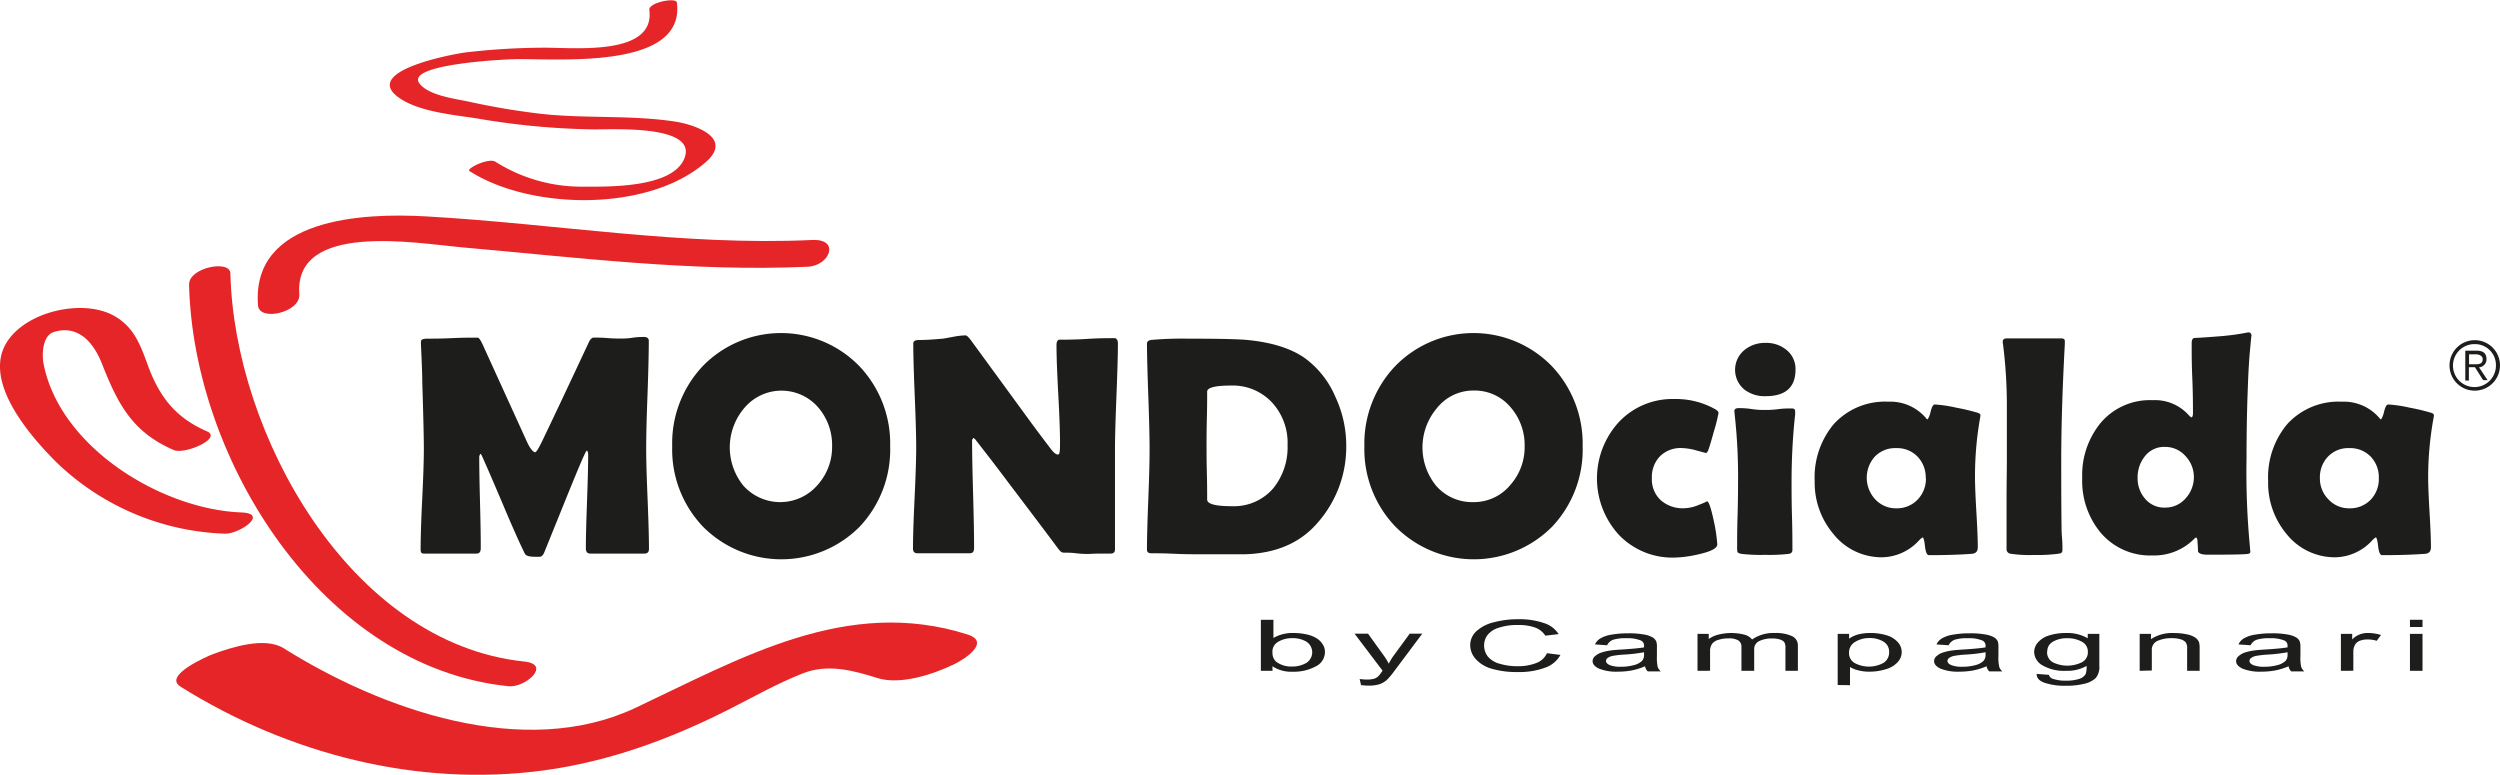 <?xml version="1.0" encoding="UTF-8"?> <svg xmlns="http://www.w3.org/2000/svg" id="Livello_1" data-name="Livello 1" viewBox="0 0 412 127.68"><defs><style>.cls-1{fill:#1d1d1b;}.cls-2{fill:#e52527;}</style></defs><title>mondocialda</title><path class="cls-1" d="M412.29,66.58a4.16,4.16,0,1,1,4.17,4.15,4.15,4.15,0,0,1-4.17-4.15Zm4.17-3.52a3.54,3.54,0,1,0,3.48,3.52,3.45,3.45,0,0,0-3.48-3.52Zm-.95,6h-.62V64.14h1.87c1.1,0,1.62.47,1.62,1.38a1.3,1.3,0,0,1-1.23,1.36L418.57,69h-.74l-1.35-2.13h-1V69Zm0-4.32v1.64h1.14c.86,0,1.11-.31,1.11-.84s-.58-.8-1.13-.8Z" transform="translate(-8.61 -6.35)"></path><path class="cls-2" d="M42.71,77.43c-5.29-2.29-7.91-5.82-9.82-11.1-1.21-3.35-2.32-6.21-5.6-8-5.38-2.88-15.17-.47-17.93,5.08C6.15,69.91,14,78.65,18,82.62A42,42,0,0,0,45.67,94.3C48,94.38,53,91,48.41,90.8c-13.13-.48-29.93-10.7-32.62-24.5-.3-1.53-.19-4.66,1.71-5.24,4.13-1.27,6.61,1.94,7.91,5.22,2.6,6.6,4.95,11.25,11.82,14.23,1.83.8,8.08-1.94,5.48-3.08Z" transform="translate(-8.61 -6.35)"></path><path class="cls-1" d="M115.56,96.8c0,.52-.25.78-.74.78h-8.93c-.49,0-.73-.29-.73-.88q0-2.55.19-7.65c.12-3.39.19-5.94.19-7.64,0-.49-.08-.75-.23-.79s-1.31,2.7-3.38,7.8q-1.82,4.5-3.64,9c-.17.39-.38.62-.63.68a8.31,8.31,0,0,1-1,0q-1.31,0-1.56-.51-1.36-2.77-3.59-8.07Q89.13,83.9,88,81.41a.79.79,0,0,0-.23-.28,1.17,1.17,0,0,0-.18.73q0,2.48.13,7.42t.12,7.42c0,.59-.23.88-.7.88H78.66c-.34,0-.54,0-.62-.16a1,1,0,0,1-.11-.57c0-1.83.08-4.59.26-8.26s.27-6.43.27-8.27-.09-5.61-.26-11c0-1.39-.09-3.47-.22-6.23l0-.43c0-.34.34-.5,1.06-.5.93,0,2.31,0,4.17-.09S86.41,62,87.34,62c.18,0,.45.35.78,1.06l7.37,16.18c.52,1.09,1,1.64,1.31,1.64.19,0,.58-.63,1.19-1.9q2.55-5.3,7.55-16,.42-1,.93-1c.49,0,1.22,0,2.21.08s1.73.08,2.23.08,1.07,0,1.93-.13,1.51-.13,1.93-.13.76.2.76.61q0,3-.21,8.9c-.15,3.94-.22,6.91-.22,8.89s.08,4.59.23,8.25S115.56,95,115.56,96.8Z" transform="translate(-8.61 -6.35)"></path><path class="cls-1" d="M155.31,79.92a18.5,18.5,0,0,1-5,13.2,18.19,18.19,0,0,1-25.92-.05,18.41,18.41,0,0,1-5-13.15,18.53,18.53,0,0,1,5-13.2,18,18,0,0,1,25.87,0A18.53,18.53,0,0,1,155.31,79.92Zm-9.57,0a9.5,9.5,0,0,0-2.3-6.44,8,8,0,0,0-12.16.1,10,10,0,0,0-.15,12.82,8.14,8.14,0,0,0,12.24-.15A9.36,9.36,0,0,0,145.74,79.87Z" transform="translate(-8.61 -6.35)"></path><path class="cls-1" d="M192.84,63c0,1.92-.09,4.8-.24,8.64s-.24,6.74-.24,8.67V96.9c0,.46-.25.68-.74.68s-1,0-1.83,0-1.42.06-1.83.06-1.09,0-2-.11-1.54-.1-2-.1-.67-.27-1.09-.83q-1.81-2.45-8.18-10.85-1.74-2.35-5.3-6.92a1,1,0,0,0-.37-.3.69.69,0,0,0-.21.56c0,2,.06,4.87.17,8.78s.16,6.83.16,8.78c0,.59-.23.88-.68.88H159.8c-.49,0-.73-.26-.73-.78q0-2.73.26-8.23t.27-8.25c0-1.93-.08-4.83-.24-8.68s-.24-6.74-.24-8.66c0-.37.33-.55,1-.55,1,0,2.18-.07,3.61-.2.34,0,1-.15,2-.33a12.3,12.3,0,0,1,2-.23c.2,0,.51.29.93.86l9.42,12.9q1.26,1.74,3.81,5.09c.42.52.78.79,1.08.79s.33-.66.33-2q0-2.66-.29-8t-.29-8c0-.62.18-.93.53-.93,1,0,2.53,0,4.57-.13s3.56-.12,4.57-.12C192.67,62.18,192.84,62.44,192.84,63Z" transform="translate(-8.61 -6.35)"></path><path class="cls-1" d="M230.47,79.69a18.9,18.9,0,0,1-4.77,12.87q-4.23,4.88-11.84,5.13-1.47,0-8.05,0c-.83,0-2.07,0-3.73-.08s-2.89-.08-3.72-.08c-.49,0-.73-.19-.73-.58q0-2.77.22-8.34t.21-8.34q0-2.89-.21-8.69T197.63,63c0-.36.24-.57.73-.63a57.26,57.26,0,0,1,5.88-.21q7.77,0,10.07.23,6,.61,9.37,3a15.3,15.3,0,0,1,5,6.36A18.86,18.86,0,0,1,230.47,79.69Zm-9.67,0a9.77,9.77,0,0,0-2.55-7,8.84,8.84,0,0,0-6.81-2.8c-2.6,0-3.89.35-3.89,1,0,1,0,2.48-.05,4.48s-.05,3.48-.05,4.48,0,2.44.05,4.4.05,3.44.05,4.43c0,.72,1.35,1.09,4,1.09a8.55,8.55,0,0,0,6.86-2.91A10.72,10.72,0,0,0,220.8,79.69Z" transform="translate(-8.61 -6.35)"></path><path class="cls-1" d="M269.43,79.92a18.49,18.49,0,0,1-5,13.2,18.19,18.19,0,0,1-25.92-.05,18.42,18.42,0,0,1-5.05-13.15,18.54,18.54,0,0,1,5.05-13.2,18,18,0,0,1,25.87,0A18.57,18.57,0,0,1,269.43,79.92Zm-9.56,0a9.5,9.5,0,0,0-2.3-6.44,7.73,7.73,0,0,0-6.13-2.77,7.63,7.63,0,0,0-6,2.87,10,10,0,0,0-.16,12.82,7.87,7.87,0,0,0,6.19,2.7,7.79,7.79,0,0,0,6.06-2.85A9.36,9.36,0,0,0,259.87,79.87Z" transform="translate(-8.61 -6.35)"></path><path class="cls-1" d="M289.73,81l-1.53-.41a9.75,9.75,0,0,0-2.44-.4,4.8,4.8,0,0,0-3.58,1.35,4.9,4.9,0,0,0-1.34,3.6,4.66,4.66,0,0,0,1.46,3.64,5.45,5.45,0,0,0,3.82,1.33,6.61,6.61,0,0,0,2.49-.57,12.18,12.18,0,0,0,1.32-.57q.42,0,1.11,3.21a26.51,26.51,0,0,1,.58,3.88c0,.64-1.05,1.19-3.13,1.65a19.52,19.52,0,0,1-3.91.53,12.21,12.21,0,0,1-9.17-3.74,13.77,13.77,0,0,1,0-18.61,12.12,12.12,0,0,1,9.15-3.78,13.16,13.16,0,0,1,6.61,1.62c.44.23.65.46.65.68a24.92,24.92,0,0,1-.75,3c-.47,1.7-.78,2.72-.92,3.08S289.88,81,289.73,81Z" transform="translate(-8.61 -6.35)"></path><path class="cls-1" d="M303.86,86c0,1.23,0,3.06.07,5.49S304,95.74,304,97q0,.54-.63.63a27.2,27.2,0,0,1-3.86.16,27.54,27.54,0,0,1-3.89-.16c-.37-.06-.6-.17-.68-.32a3.11,3.11,0,0,1-.05-.76c0-1.16,0-2.91.07-5.24s.08-4.08.08-5.26a92.11,92.11,0,0,0-.56-11.41c0-.27-.05-.44-.05-.53,0-.33.23-.5.69-.5s1.18,0,2.15.15,1.7.15,2.19.15,1.22,0,2.19-.13,1.71-.12,2.2-.12.6.17.6.5a3.38,3.38,0,0,1,0,.48A103.27,103.27,0,0,0,303.86,86Zm.65-18.75q0,4.4-4.94,4.39a5.42,5.42,0,0,1-3.51-1.11,4.22,4.22,0,0,1,.05-6.51,5.3,5.3,0,0,1,3.46-1.16A5.17,5.17,0,0,1,303,64,4,4,0,0,1,304.51,67.25Z" transform="translate(-8.61 -6.35)"></path><path class="cls-1" d="M334.09,85c0,1.29.08,3.22.23,5.77s.23,4.48.23,5.76c0,.67-.3,1-.89,1.08-2.08.16-4.47.23-7.16.23-.32,0-.54-.48-.65-1.45s-.24-1.46-.39-1.48a2.52,2.52,0,0,0-.53.43,8.45,8.45,0,0,1-6.06,2.85,10.16,10.16,0,0,1-8.15-3.88,13.08,13.08,0,0,1-3.05-8.68,13.64,13.64,0,0,1,3.15-9.39,11.41,11.41,0,0,1,9-3.69,7.7,7.7,0,0,1,6.26,2.78c.06.08.12.13.17.13s.33-.41.52-1.23.43-1.22.7-1.22a21.38,21.38,0,0,1,3.55.53,33.33,33.33,0,0,1,3.59.86c.25.1.38.23.38.4a5.2,5.2,0,0,1-.08.53A55.32,55.32,0,0,0,334.09,85Zm-8.12.15a4.91,4.91,0,0,0-1.35-3.55,4.69,4.69,0,0,0-3.52-1.4,4.63,4.63,0,0,0-3.51,1.39,5.22,5.22,0,0,0,.07,7.06,4.61,4.61,0,0,0,3.44,1.47,4.69,4.69,0,0,0,3.5-1.4A4.93,4.93,0,0,0,326,85.12Z" transform="translate(-8.61 -6.35)"></path><path class="cls-1" d="M348.3,82.39q0,6.89.05,10.58c0,.38,0,1,.08,2s.07,1.52.07,2-.21.57-.63.63a26.31,26.31,0,0,1-4.09.21,21.06,21.06,0,0,1-3.86-.21.74.74,0,0,1-.63-.68V95.82q0-2.25,0-6.73c0-3,.05-5.22.05-6.7q0-10.61,0-9.67a79.68,79.68,0,0,0-.63-9.61,2.08,2.08,0,0,1-.05-.43c0-.37.22-.56.65-.56h9c.42,0,.62.18.58.53l0,.46Q348.3,74,348.3,82.39Z" transform="translate(-8.61 -6.35)"></path><path class="cls-1" d="M379.67,61.77c0-.37-.07.19-.2,1.67q-.29,2.79-.43,7.16c-.13,3.3-.2,7.06-.2,11.26a129.22,129.22,0,0,0,.58,14.84c0,.32.05.52.05.61s-.13.29-.38.32q-.9.14-6.69.13c-.9,0-1.43-.18-1.56-.53,0-.64-.07-1.28-.1-1.92a.84.84,0,0,0-.2-.4,1.43,1.43,0,0,0-.38.3,9.33,9.33,0,0,1-6.82,2.68,10.69,10.69,0,0,1-8.53-3.74,13.33,13.33,0,0,1-3.05-9,13.56,13.56,0,0,1,3-9.06,10.61,10.61,0,0,1,8.58-3.79,7.47,7.47,0,0,1,5.93,2.42c.24.27.41.41.51.41s.23-.22.23-.66c0-1.29,0-3.23-.11-5.8s-.1-4.5-.1-5.78c0-.49.14-.77.41-.84q1.6-.07,4.44-.3a38.43,38.43,0,0,0,4.47-.63C379.49,61.14,379.67,61.35,379.67,61.77ZM370.16,85a5,5,0,0,0-1.39-3.5,4.43,4.43,0,0,0-3.36-1.5,4,4,0,0,0-3.29,1.5,5.5,5.5,0,0,0-1.23,3.6,5.07,5.07,0,0,0,1.24,3.45A4.08,4.08,0,0,0,365.41,90a4.38,4.38,0,0,0,3.39-1.52A5.17,5.17,0,0,0,370.16,85Z" transform="translate(-8.61 -6.35)"></path><path class="cls-1" d="M408.77,85c0,1.29.08,3.22.23,5.77s.23,4.48.23,5.76c0,.67-.3,1-.89,1.08-2.08.16-4.47.23-7.16.23-.32,0-.54-.48-.65-1.45s-.24-1.46-.39-1.48a2.52,2.52,0,0,0-.53.43,8.45,8.45,0,0,1-6.06,2.85,10.16,10.16,0,0,1-8.15-3.88,13.08,13.08,0,0,1-3-8.68,13.64,13.64,0,0,1,3.15-9.39,11.43,11.43,0,0,1,9-3.69,7.7,7.7,0,0,1,6.26,2.78c.06.08.12.13.17.13s.33-.41.52-1.23.43-1.22.69-1.22a21.31,21.31,0,0,1,3.56.53,33.33,33.33,0,0,1,3.59.86c.25.1.38.23.38.4a5.2,5.2,0,0,1-.08.53A55.32,55.32,0,0,0,408.77,85Zm-8.13.15a4.9,4.9,0,0,0-1.34-3.55,4.7,4.7,0,0,0-3.53-1.4,4.62,4.62,0,0,0-3.5,1.39,4.92,4.92,0,0,0-1.34,3.56,4.85,4.85,0,0,0,1.41,3.5,4.58,4.58,0,0,0,3.43,1.47,4.69,4.69,0,0,0,3.51-1.4A4.92,4.92,0,0,0,400.64,85.12Z" transform="translate(-8.61 -6.35)"></path><path class="cls-2" d="M86,34.55C96.07,41,115.6,41.34,125,33c4.47-4-2-6.11-5-6.59-7.3-1.15-14.86-.48-22.22-1.3a119.4,119.4,0,0,1-11.87-2c-2.31-.5-6.63-1-8.17-3-2.4-3.15,13.52-3.95,15.48-4,6.52-.21,28.39,2,26.94-9.34-.11-.91-4.69,0-4.54,1.21,1,7.7-12.57,6.18-17.53,6.23a114.27,114.27,0,0,0-12.67.77c-1.75.21-16.77,2.89-11.43,7.19C77.38,24.9,83.9,25.28,88,26a122.47,122.47,0,0,0,18.34,1.67c3.08.05,17.53-.86,15,4.92-2.09,4.72-12.37,4.54-16.74,4.52A26.5,26.5,0,0,1,90.25,33c-1.09-.7-4.9,1.14-4.27,1.55Z" transform="translate(-8.61 -6.35)"></path><path class="cls-2" d="M142.47,45.9c-21.38,1-42.39-2.69-63.66-3.89-10.3-.59-28.82.23-27.68,14.68.22,2.7,7,1.15,6.81-1.82C57,42.79,77.34,46.46,84.63,47.1c19,1.67,37.93,4.06,57.08,3.21,3.64-.16,5.43-4.61.76-4.41Z" transform="translate(-8.61 -6.35)"></path><path class="cls-2" d="M95,115.37c-28.77-3-47.8-37.6-48.42-63.94,0-2.34-6.87-1-6.81,1.82.68,28.87,21.94,63.05,52.64,66.19,2.75.29,7.18-3.6,2.59-4.07Z" transform="translate(-8.61 -6.35)"></path><path class="cls-2" d="M38.31,119.48c17.75,11.12,39.09,16.66,60,13.82,10.6-1.44,20.55-5.08,30.07-9.86,4.16-2.09,8.22-4.43,12.56-6.13,4.06-1.59,8.21-.5,12.23.77,3.82,1.22,9.29-.62,12.7-2.27,1.75-.84,6.07-3.67,2.18-4.9-19.87-6.31-37.31,3.9-54.73,12.1-18.36,8.65-41.84.28-57.9-9.79-3.11-2-8.66-.19-11.72.93-.8.3-8.27,3.51-5.37,5.33Z" transform="translate(-8.61 -6.35)"></path><path class="cls-1" d="M218.32,116.9H216.4v-8.41h2.07v3a6.23,6.23,0,0,1,3.34-.82,9.63,9.63,0,0,1,2.12.23,5.18,5.18,0,0,1,1.66.64,3.09,3.09,0,0,1,1,1,2.19,2.19,0,0,1,.37,1.23,2.64,2.64,0,0,1-1.55,2.42,7.58,7.58,0,0,1-3.72.86,5.63,5.63,0,0,1-3.38-.9Zm0-3.09a1.94,1.94,0,0,0,.59,1.58,4.06,4.06,0,0,0,2.64.8,4.52,4.52,0,0,0,2.34-.59,2.07,2.07,0,0,0,0-3.51,4.35,4.35,0,0,0-2.29-.57,4.52,4.52,0,0,0-2.34.59A1.88,1.88,0,0,0,218.3,113.81Z" transform="translate(-8.61 -6.35)"></path><path class="cls-1" d="M232.91,119.25l-.23-1a9.3,9.3,0,0,0,1.19.09,4.67,4.67,0,0,0,1.1-.11,1.91,1.91,0,0,0,.67-.33,4,4,0,0,0,.63-.76,3.1,3.1,0,0,1,.19-.26l-4.62-6.1h2.22l2.54,3.53a11.45,11.45,0,0,1,.88,1.41,9.59,9.59,0,0,1,.85-1.39l2.6-3.55H243l-4.64,6.2a10.85,10.85,0,0,1-1.16,1.38,3.36,3.36,0,0,1-1.26.75,5.61,5.61,0,0,1-1.69.23A8.41,8.41,0,0,1,232.91,119.25Z" transform="translate(-8.61 -6.35)"></path><path class="cls-1" d="M263.55,114l2.22.28a4.55,4.55,0,0,1-2.52,2.1,12.07,12.07,0,0,1-4.44.72,14.66,14.66,0,0,1-4.43-.56,5.55,5.55,0,0,1-2.59-1.6,3.44,3.44,0,0,1-.89-2.26,3.11,3.11,0,0,1,1-2.29,6.5,6.5,0,0,1,2.85-1.48,15.4,15.4,0,0,1,4.08-.51,12.23,12.23,0,0,1,4.25.64,4.41,4.41,0,0,1,2.39,1.81l-2.19.26a3.34,3.34,0,0,0-1.69-1.34,8.08,8.08,0,0,0-2.81-.42,9.73,9.73,0,0,0-3.24.47,3.64,3.64,0,0,0-1.83,1.24,2.88,2.88,0,0,0-.52,1.62,3,3,0,0,0,.62,1.87,3.84,3.84,0,0,0,2,1.2,10,10,0,0,0,2.85.39,8.23,8.23,0,0,0,3.17-.54A3.11,3.11,0,0,0,263.55,114Z" transform="translate(-8.61 -6.35)"></path><path class="cls-1" d="M279.72,116.15a10.75,10.75,0,0,1-2.21.69,12.45,12.45,0,0,1-2.27.2,7.66,7.66,0,0,1-3.09-.49c-.72-.33-1.08-.75-1.08-1.25a1.09,1.09,0,0,1,.41-.82,3,3,0,0,1,1.07-.6,8.31,8.31,0,0,1,1.48-.33c.41-.06,1-.11,1.84-.16,1.67-.1,2.89-.22,3.68-.35,0-.15,0-.24,0-.27a.9.9,0,0,0-.58-.89,6,6,0,0,0-2.36-.35,6.75,6.75,0,0,0-2.15.25,1.79,1.79,0,0,0-1,.91l-2-.14a2.24,2.24,0,0,1,.91-1,5.13,5.13,0,0,1,1.82-.61,15.06,15.06,0,0,1,2.76-.22,13.48,13.48,0,0,1,2.54.19,4.26,4.26,0,0,1,1.43.46,1.56,1.56,0,0,1,.65.7,3.28,3.28,0,0,1,.1,1v1.38a7.28,7.28,0,0,0,.13,1.82,1.8,1.8,0,0,0,.52.73h-2.15A1.41,1.41,0,0,1,279.72,116.15Zm-.17-2.31a25.64,25.64,0,0,1-3.37.39,15.46,15.46,0,0,0-1.8.21,2,2,0,0,0-.82.34.61.61,0,0,0-.28.49c0,.27.2.5.62.69a4.83,4.83,0,0,0,1.83.27,8,8,0,0,0,2.12-.26,3,3,0,0,0,1.37-.71,1.48,1.48,0,0,0,.33-1Z" transform="translate(-8.61 -6.35)"></path><path class="cls-1" d="M288.36,116.9v-6.09h1.85v.85a4.54,4.54,0,0,1,1.53-.71,8.7,8.7,0,0,1,4.38,0,2.33,2.33,0,0,1,1.23.79,6.16,6.16,0,0,1,3.76-1.07,6.3,6.3,0,0,1,2.79.5,1.64,1.64,0,0,1,1,1.55v4.18h-2.05v-3.84a1.56,1.56,0,0,0-.2-.89,1.45,1.45,0,0,0-.73-.44,4.19,4.19,0,0,0-1.24-.16,4.75,4.75,0,0,0-2.13.42,1.44,1.44,0,0,0-.85,1.37v3.54H295.6v-4a1.18,1.18,0,0,0-.5-1,3,3,0,0,0-1.66-.34,5.22,5.22,0,0,0-1.61.23,2,2,0,0,0-1.07.67,2.09,2.09,0,0,0-.33,1.27v3.16Z" transform="translate(-8.61 -6.35)"></path><path class="cls-1" d="M311.46,119.24v-8.43h1.88v.79a4.93,4.93,0,0,1,1.5-.7,7.94,7.94,0,0,1,2-.23,8.92,8.92,0,0,1,2.76.4,3.94,3.94,0,0,1,1.8,1.14,2.41,2.41,0,0,1-.07,3.28,4.12,4.12,0,0,1-1.95,1.15,8.85,8.85,0,0,1-2.69.4,7,7,0,0,1-1.85-.22,4.73,4.73,0,0,1-1.35-.55v3Zm1.87-5.35a1.88,1.88,0,0,0,.95,1.74,5,5,0,0,0,4.66,0,2,2,0,0,0,1-1.81,1.92,1.92,0,0,0-.95-1.74,4.31,4.31,0,0,0-2.29-.58,4.45,4.45,0,0,0-2.34.62A2,2,0,0,0,313.33,113.89Z" transform="translate(-8.61 -6.35)"></path><path class="cls-1" d="M336,116.15a10.94,10.94,0,0,1-2.21.69,12.65,12.65,0,0,1-2.28.2,7.6,7.6,0,0,1-3.08-.49c-.72-.33-1.08-.75-1.08-1.25a1.06,1.06,0,0,1,.41-.82,2.92,2.92,0,0,1,1.06-.6,8.43,8.43,0,0,1,1.49-.33c.4-.06,1-.11,1.83-.16,1.67-.1,2.9-.22,3.69-.35,0-.15,0-.24,0-.27a.91.91,0,0,0-.59-.89,5.92,5.92,0,0,0-2.35-.35,6.71,6.71,0,0,0-2.15.25,1.84,1.84,0,0,0-1,.91l-2-.14a2.36,2.36,0,0,1,.91-1,5.27,5.27,0,0,1,1.82-.61,15.17,15.17,0,0,1,2.77-.22,13.3,13.3,0,0,1,2.53.19,4.41,4.41,0,0,1,1.44.46,1.53,1.53,0,0,1,.64.7,3,3,0,0,1,.1,1v1.38a7.1,7.1,0,0,0,.14,1.82,1.71,1.71,0,0,0,.52.73h-2.16A1.46,1.46,0,0,1,336,116.15Zm-.17-2.31a25.83,25.83,0,0,1-3.38.39,15.46,15.46,0,0,0-1.8.21,2,2,0,0,0-.81.34.62.62,0,0,0-.29.49q0,.41.63.69a4.76,4.76,0,0,0,1.83.27,8,8,0,0,0,2.12-.26,2.94,2.94,0,0,0,1.36-.71,1.43,1.43,0,0,0,.34-1Z" transform="translate(-8.61 -6.35)"></path><path class="cls-1" d="M344.26,117.41l2,.15a1,1,0,0,0,.7.67,6.19,6.19,0,0,0,2.1.29,6.7,6.7,0,0,0,2.21-.29,1.89,1.89,0,0,0,1.06-.8,3.7,3.7,0,0,0,.15-1.33,6.51,6.51,0,0,1-3.38.8,7.11,7.11,0,0,1-3.89-.9,2.61,2.61,0,0,1-1.37-2.18,2.43,2.43,0,0,1,.63-1.61,4,4,0,0,1,1.83-1.14,9.11,9.11,0,0,1,2.81-.4,6.64,6.64,0,0,1,3.56.87v-.73h1.91v5.27a2.86,2.86,0,0,1-.58,2,4,4,0,0,1-1.84.94,11.89,11.89,0,0,1-3.09.34,10.38,10.38,0,0,1-3.52-.49C344.66,118.56,344.23,118.06,344.26,117.41Zm1.71-3.66a1.88,1.88,0,0,0,.95,1.75,5.45,5.45,0,0,0,4.77,0,1.84,1.84,0,0,0,1-1.72,1.82,1.82,0,0,0-1-1.68,4.76,4.76,0,0,0-2.4-.57,4.56,4.56,0,0,0-2.34.56A1.8,1.8,0,0,0,346,113.75Z" transform="translate(-8.61 -6.35)"></path><path class="cls-1" d="M361.23,116.9v-6.09h1.86v.87a6.39,6.39,0,0,1,3.88-1,9.74,9.74,0,0,1,2,.2,3.83,3.83,0,0,1,1.38.52,1.8,1.8,0,0,1,.65.76,3.28,3.28,0,0,1,.11,1v3.74h-2.06v-3.7a1.64,1.64,0,0,0-.24-1,1.75,1.75,0,0,0-.86-.5,5.15,5.15,0,0,0-1.44-.18,5.66,5.66,0,0,0-2.28.42,1.58,1.58,0,0,0-1,1.59v3.32Z" transform="translate(-8.61 -6.35)"></path><path class="cls-1" d="M385.77,116.15a10.75,10.75,0,0,1-2.21.69,12.56,12.56,0,0,1-2.28.2,7.63,7.63,0,0,1-3.08-.49c-.72-.33-1.08-.75-1.08-1.25a1.09,1.09,0,0,1,.41-.82,2.92,2.92,0,0,1,1.06-.6,8.43,8.43,0,0,1,1.49-.33c.4-.06,1-.11,1.84-.16,1.66-.1,2.89-.22,3.68-.35,0-.15,0-.24,0-.27a.89.89,0,0,0-.59-.89,5.92,5.92,0,0,0-2.35-.35,6.75,6.75,0,0,0-2.15.25,1.79,1.79,0,0,0-1,.91l-2-.14a2.28,2.28,0,0,1,.9-1,5.26,5.26,0,0,1,1.83-.61,15,15,0,0,1,2.76-.22,13.48,13.48,0,0,1,2.54.19,4.34,4.34,0,0,1,1.43.46,1.48,1.48,0,0,1,.64.7,2.88,2.88,0,0,1,.11,1v1.38a7.28,7.28,0,0,0,.13,1.82,1.8,1.8,0,0,0,.52.73h-2.16A1.46,1.46,0,0,1,385.77,116.15Zm-.17-2.31a25.64,25.64,0,0,1-3.37.39,16,16,0,0,0-1.81.21,2,2,0,0,0-.81.34.62.62,0,0,0-.29.49q0,.41.63.69a4.8,4.8,0,0,0,1.83.27,8,8,0,0,0,2.12-.26,3,3,0,0,0,1.37-.71,1.48,1.48,0,0,0,.33-1Z" transform="translate(-8.61 -6.35)"></path><path class="cls-1" d="M394.39,116.9v-6.09h1.86v.92a3.49,3.49,0,0,1,2.63-1.06A7,7,0,0,1,401,111l-.71.95a5.32,5.32,0,0,0-1.52-.22,3.53,3.53,0,0,0-1.21.2,1.52,1.52,0,0,0-.77.57,2.21,2.21,0,0,0-.35,1.2v3.19Z" transform="translate(-8.61 -6.35)"></path><path class="cls-1" d="M405.77,109.68v-1.19h2.07v1.19Zm0,7.22v-6.09h2.07v6.09Z" transform="translate(-8.61 -6.35)"></path></svg> 